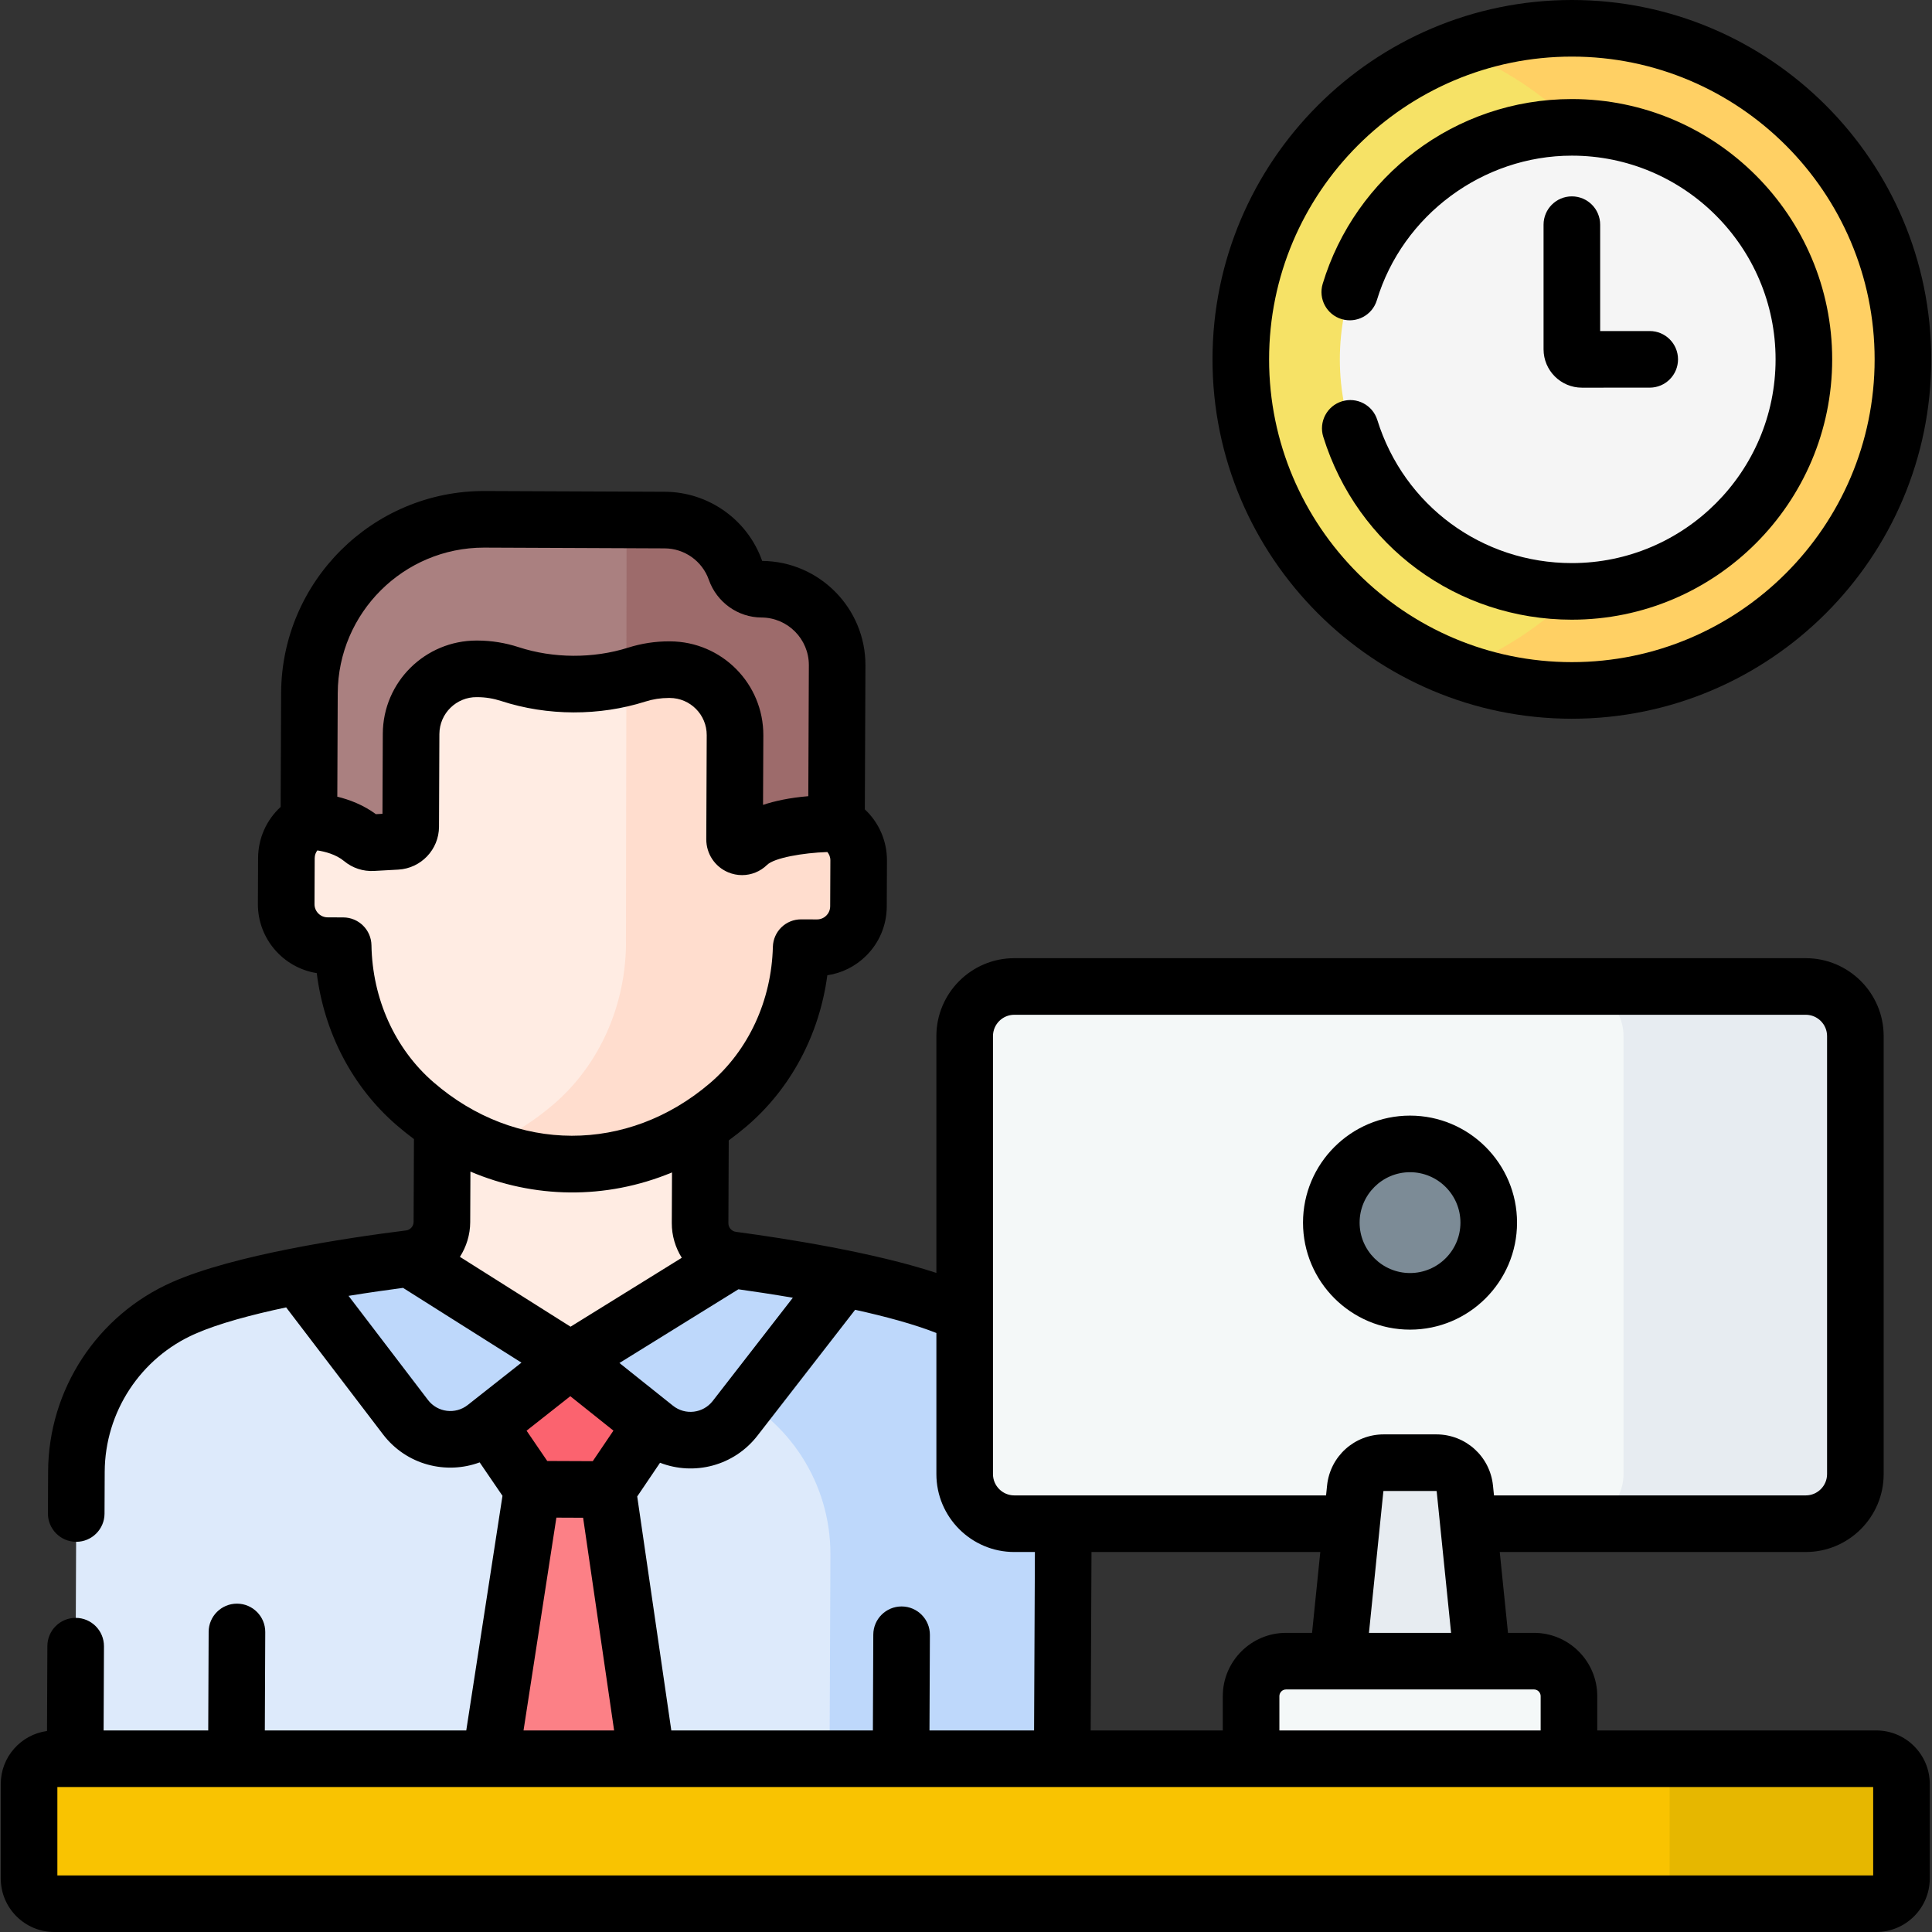 <svg id="Capa_1" enable-background="new 0 0 512 512" height="512" viewBox="0 0 512 512" width="512" xmlns="http://www.w3.org/2000/svg"><rect x="0" y="0" width="512" height="512" fill="#333333" stroke="none"/><g><g><g><g><g><g><g><g><g><g><g><g><g><g><g><g><g><g><g><g><g><path d="m108.533 333.518c4.884-.613 8.557-4.75 8.578-9.673l.189-44.78 68.42.288-.189 44.78c-.021 4.923 3.617 9.091 8.496 9.745 0 0 12.634 43.179-42.929 42.945s-42.565-43.305-42.565-43.305z" fill="#ffece3"/><path d="m86.93 216.459 4.139.017.02-4.86.049-11.617c.069-16.403 6.87-32.269 19.345-42.92 9.781-8.35 23.51-15.617 41.607-15.742 18.095.278 31.762 7.66 41.472 16.093 12.385 10.755 19.052 26.678 18.983 43.081l-.049 11.617-.02 4.86 4.139.017c6.068.026 10.966 4.965 10.94 11.033l-.051 12.175c-.026 6.068-4.965 10.966-11.033 10.94l-4.155-.018c-.41 15.943-7.175 31.262-19.324 41.634-9.781 8.35-23.51 15.617-41.607 15.742-18.095-.278-31.763-7.66-41.472-16.092-12.061-10.474-18.697-25.849-18.972-41.796l-4.155-.018c-6.068-.026-10.966-4.965-10.94-11.033l.051-12.175c.026-6.065 4.966-10.963 11.033-10.938z" fill="#ffece3"/><path d="m216.615 217.006-4.139-.017.021-4.86.049-11.617c.069-16.403-6.598-32.326-18.983-43.081-7.032-6.107-16.152-11.647-27.513-14.353l-.169 108.06c-.41 15.943-7.175 31.262-19.324 41.634-4.991 4.261-11.018 8.233-18.121 11.125 6.677 2.717 14.302 4.484 22.95 4.617 18.096-.125 31.826-7.392 41.607-15.742 12.149-10.372 18.914-25.691 19.324-41.634l4.155.017c6.068.026 11.007-4.872 11.033-10.94l.051-12.175c.025-6.069-4.873-11.008-10.941-11.034z" fill="#ffddce"/><path d="m19.922 468.672.327-78.661c.079-18.813 11.224-35.818 28.443-43.398 15.676-6.9 45.272-11.267 59.841-13.095l42.634 26.916 42.86-26.556c14.553 1.951 44.111 6.567 59.728 13.599 17.154 7.725 28.156 24.823 28.076 43.636l-.327 77.559z" fill="#ddeafb"/><g><path d="m253.754 347.478c-15.617-7.032-45.175-11.648-59.728-13.599l-39.383 24.402c13.273 2.432 27.876 5.807 37.35 10.073 17.154 7.725 28.156 24.823 28.076 43.636l-.239 56.682h61.673l.327-77.558c.08-18.814-10.921-35.912-28.076-43.636z" fill="#bed8fb"/></g></g></g></g></g></g></g><path d="m128.465 137.622 47.716.201c8.667.037 16.016 5.596 18.735 13.329 1.04 2.959 3.778 4.98 6.914 4.993 11.105.047 20.069 9.087 20.022 20.192l-.177 41.927s-17.642-.284-23.635 5.576c-1.26 1.232-3.376.35-3.368-1.412l.116-27.562c.04-9.57-7.685-17.361-17.255-17.401l-.208-.001c-2.926-.012-5.819.436-8.584 1.312-4.91 1.557-9.993 2.503-15.144 2.482l-3.352-.014c-5.151-.022-10.226-1.011-15.122-2.609-2.757-.9-5.647-1.372-8.572-1.385l-.208-.001c-9.57-.04-17.361 7.685-17.401 17.255l-.101 24.569c-.009 2.071-1.629 3.778-3.698 3.893l-6.458.359c-.979.054-1.943-.264-2.697-.89-5.92-4.911-14.13-4.76-14.13-4.76l.143-33.981c.109-25.552 20.911-46.179 46.464-46.072z" fill="#aa8080"/><path d="m201.83 156.146c-3.136-.013-5.874-2.034-6.914-4.993-2.719-7.734-10.068-13.292-18.735-13.329l-10.123-.043-.066 41.79c.922-.244 1.84-.504 2.75-.793 2.764-.876 5.658-1.325 8.584-1.312l.208.001c9.57.04 17.295 7.831 17.255 17.401l-.116 27.562c-.007 1.762 2.109 2.644 3.368 1.411 5.992-5.86 23.635-5.576 23.635-5.576l.177-41.927c.046-11.105-8.918-20.146-20.023-20.192z" fill="#9d6b6b"/></g><path d="m223.578 338.791-28.772 37.077c-5.112 6.588-14.626 7.722-21.143 2.52l-22.496-17.954 42.86-26.556c7.294.979 18.36 2.627 29.551 4.913z" fill="#bed8fb"/><path d="m78.941 338.181 28.511 37.37c5.066 6.64 14.589 7.844 21.148 2.673l22.567-17.79-42.634-26.916c-7.304.917-18.383 2.471-29.592 4.663z" fill="#bed8fb"/><path d="m151.167 360.435 21.494 17.155-11.605 17.155-20-.084-11.651-17.071z" fill="#fb636f"/></g><path d="m129.597 468.672 11.423-74.012 20.001.084 10.773 73.928z" fill="#fc8086"/></g></g></g></g></g></g><g><path d="m268.799 403.799h209.742c7.262 0 13.15-5.887 13.15-13.15v-116.074c0-7.262-5.887-13.15-13.15-13.15h-209.742c-7.262 0-13.15 5.887-13.15 13.15v116.074c.001 7.262 5.888 13.15 13.15 13.15z" fill="#f4f8f8"/><path d="m478.542 261.425h-61.445c7.262 0 13.15 5.887 13.15 13.15v116.074c0 7.262-5.887 13.15-13.15 13.15h61.445c7.262 0 13.15-5.887 13.15-13.15v-116.074c-.001-7.262-5.888-13.15-13.15-13.15z" fill="#e7ecf1"/><path d="m350.015 484.11h47.311l-9.13-89.652c-.395-3.879-3.662-6.83-7.561-6.83h-13.927c-3.899 0-7.166 2.951-7.561 6.83z" fill="#e7ecf1"/><path d="m331.551 484.11h84.239v-34.616c0-5.121-4.151-9.272-9.272-9.272h-65.696c-5.121 0-9.272 4.151-9.272 9.272v34.616z" fill="#f4f8f8"/></g></g><g><path d="m14.383 504.5h482.847c3.689 0 6.679-2.99 6.679-6.679v-25.058c0-3.689-2.99-6.679-6.679-6.679h-482.847c-3.689 0-6.679 2.99-6.679 6.679v25.058c0 3.689 2.99 6.679 6.679 6.679z" fill="#f9c301"/></g><path d="m497.23 466.084h-61.445c3.689 0 6.679 2.99 6.679 6.679v25.058c0 3.689-2.99 6.679-6.679 6.679h61.445c3.689 0 6.679-2.99 6.679-6.679v-25.058c0-3.689-2.99-6.679-6.679-6.679z" fill="#e6b700"/></g><circle cx="373.671" cy="324.008" fill="#7c8b96" r="20.86"/></g></g></g><g><g><g><circle cx="416.56" cy="95.236" fill="#f6e266" r="87.736"/></g><path d="m416.56 7.5c-10.818 0-21.175 1.963-30.743 5.543 33.29 12.458 56.992 44.555 56.992 82.193s-23.702 69.735-56.992 82.193c9.568 3.58 19.926 5.543 30.743 5.543 48.455 0 87.736-39.281 87.736-87.736s-39.28-87.736-87.736-87.736z" fill="#ffd064"/><g><circle cx="416.56" cy="95.236" fill="#f5f5f5" r="61.487"/></g></g></g></g><g><g><g><path d="m497.23 458.584h-73.94v-9.089c0-9.248-7.524-16.772-16.771-16.772h-6.887l-2.182-21.425h81.093c11.386 0 20.649-9.263 20.649-20.65v-116.073c0-11.386-9.263-20.65-20.649-20.65h-209.743c-11.386 0-20.65 9.263-20.65 20.65v62.76c-16.631-5.453-39.588-9.074-53.126-10.89h-.001c-1.141-.153-1.997-1.133-1.993-2.28l.092-21.951c1.606-1.175 3.188-2.416 4.739-3.74 11.724-10.009 19.304-24.315 21.389-40.021 3.873-.57 7.451-2.351 10.283-5.16 3.506-3.476 5.449-8.111 5.469-13.049l.051-12.173c.022-5.238-2.148-10.117-5.863-13.579l.161-38.124c.064-15.181-12.203-27.592-27.368-27.721-3.844-10.912-14.198-18.274-25.771-18.323l-47.716-.201c-.078 0-.152 0-.23 0-29.541 0-53.639 23.972-53.764 53.541l-.127 30.176c-3.744 3.43-5.955 8.291-5.978 13.529l-.051 12.174c-.039 9.237 6.739 16.943 15.598 18.339 1.952 15.721 9.412 30.092 21.051 40.201 1.539 1.337 3.111 2.591 4.707 3.78l-.092 21.951c-.005 1.147-.87 2.12-2.012 2.264h-.001c-16.125 2.024-45.61 6.49-61.927 13.672-19.907 8.763-32.829 28.479-32.921 50.23l-.047 11.083c-.018 4.141 3.326 7.513 7.468 7.531h.032c4.127 0 7.482-3.337 7.499-7.468l.047-11.082c.067-15.834 9.474-30.186 23.965-36.566 6.233-2.744 15.047-5.089 24.118-7.007l25.658 33.63c6.241 8.181 16.774 10.725 25.629 7.443l6.045 8.857-9.598 62.184h-53.381l.11-26.071c.018-4.141-3.326-7.513-7.468-7.531-.011 0-.021 0-.032 0-4.127 0-7.482 3.337-7.499 7.468l-.11 26.134h-27.726l.094-22.304c.018-4.141-3.326-7.513-7.468-7.531-.011 0-.021 0-.032 0-4.127 0-7.482 3.337-7.499 7.468l-.095 22.512c-6.909.945-12.255 6.87-12.255 14.033v25.058c0 7.818 6.361 14.179 14.179 14.179h482.847c7.819 0 14.179-6.361 14.179-14.179v-25.058c0-7.818-6.36-14.179-14.179-14.179zm-88.94-9.089v9.089h-69.24v-9.089c0-.978.795-1.772 1.772-1.772h65.696c.978-.001 1.772.794 1.772 1.772zm-58.398-38.197-2.182 21.425h-6.888c-9.248 0-16.771 7.524-16.771 16.772v9.089h-35.01l.218-47.286zm12.895 21.425 2.867-28.152c0-.004.001-.007.001-.01l.952-9.342c.005-.052.048-.091.1-.091h13.927c.052 0 .095.039.1.091l.951 9.333c.001.01.002.02.003.03l2.866 28.143h-21.767zm-99.637-158.148c0-3.115 2.535-5.65 5.65-5.65h209.742c3.115 0 5.65 2.535 5.65 5.65v116.073c0 3.115-2.535 5.65-5.65 5.65h-82.62l-.265-2.6c-.788-7.737-7.246-13.571-15.022-13.571h-13.927c-7.777 0-14.235 5.834-15.022 13.571l-.265 2.6h-82.621c-3.116 0-5.65-2.535-5.65-5.65zm5.65 136.723h5.46l-.218 47.286h-27.719l.107-25.328c.018-4.141-3.326-7.513-7.468-7.531-.011 0-.021 0-.032 0-4.127 0-7.482 3.337-7.499 7.468l-.107 25.391h-53.419l-9.035-62.002 6.046-8.938c9.046 3.502 19.594.84 25.817-7.179l25.887-33.359c7.89 1.738 15.577 3.799 21.532 6.15v37.392c-.002 11.387 9.262 20.65 20.648 20.65zm-123.772-24.122-5.482-8.032 11.591-9.138 11.429 9.122-5.479 8.099zm50.654-45.501c3.891.544 8.914 1.295 14.429 2.237l-21.23 27.358c-2.537 3.268-7.269 3.868-10.54 1.256l-14.183-11.32zm-106.18-157.949c.09-21.321 17.464-38.604 38.766-38.604h.166l47.716.201c5.252.022 9.951 3.365 11.692 8.318 2.095 5.957 7.704 9.977 13.958 10.004 6.952.029 12.583 5.709 12.554 12.661l-.146 34.692c-4.956.405-8.899 1.275-11.996 2.3l.078-18.4c.058-13.714-10.997-24.875-24.72-24.932l-.211-.001c-3.695-.008-7.354.544-10.883 1.663-9.281 2.943-19.898 2.857-29.023-.122-3.521-1.149-7.178-1.74-10.866-1.755l-.211-.001c-.037 0-.073 0-.109 0-13.482 0-24.765 10.864-24.823 24.723l-.087 21.191-1.734.097c-3.388-2.483-7.081-3.866-10.235-4.635zm8.938 66.769c-.07-4.08-3.389-7.354-7.469-7.371l-4.152-.017c-1.923-.008-3.482-1.58-3.473-3.503l.051-12.173c.003-.838.293-1.526.698-2.061 1.966.293 4.919 1.022 7.104 2.835 2.219 1.842 5.028 2.758 7.902 2.606l6.459-.358c6.019-.335 10.754-5.32 10.78-11.349l.101-24.569c.023-5.556 4.6-9.836 9.866-9.786l.213.001c2.129.009 4.24.35 6.277 1.015 12.325 4.022 26.118 3.996 38.212.161 2.012-.639 4.096-.962 6.192-.962h.089l.212.001c5.429.022 9.81 4.437 9.787 9.869l-.117 27.563c-.016 3.832 2.252 7.271 5.779 8.763 1.198.507 2.455.753 3.702.753 2.431 0 4.818-.937 6.631-2.712 1.902-1.86 9.494-3.193 15.975-3.407.462.557.8 1.297.796 2.213l-.051 12.174c-.005 1.257-.648 2.082-1.032 2.461-.381.379-1.206 1.011-2.454 1.011-.005 0-.011 0-.016 0l-4.155-.018c-4.126-.02-7.424 3.229-7.529 7.307-.365 14.21-6.45 27.377-16.696 36.123-21.768 18.584-51.479 18.635-73.292-.31-10.171-8.83-16.145-22.047-16.39-36.26zm79.647 60.213-.056 13.393c-.014 3.365.96 6.533 2.648 9.224l-29.476 18.263-29.32-18.511c1.711-2.677 2.712-5.836 2.727-9.201l.056-13.394c16.724 7.092 35.68 7.573 53.421.226zm-64.672 60.295-21.048-27.588c5.522-.896 10.55-1.604 14.444-2.115l31.382 19.812-14.236 11.223c-3.261 2.569-8.005 1.993-10.542-1.332zm34.032 31.183 7.084.03 8.214 56.368h-24.004zm348.963 94.815h-481.207v-23.417h481.207z"/><path d="m373.671 352.368c15.638 0 28.36-12.722 28.36-28.36s-12.722-28.36-28.36-28.36-28.36 12.722-28.36 28.36 12.722 28.36 28.36 28.36zm0-41.721c7.367 0 13.361 5.994 13.361 13.361s-5.993 13.361-13.361 13.361-13.361-5.994-13.361-13.361 5.993-13.361 13.361-13.361z"/><path d="m416.56 52.039c-4.142 0-7.5 3.357-7.5 7.5v33.031c0 5.605 4.56 10.166 10.169 10.166l17.967-.007c4.142-.002 7.498-3.36 7.497-7.503-.001-4.141-3.359-7.497-7.5-7.497 0 0-.002 0-.003 0l-13.131.005v-28.195c.001-4.143-3.357-7.5-7.499-7.5z"/><path d="m416.56 190.471c52.513 0 95.236-42.723 95.236-95.235 0-52.513-42.723-95.236-95.236-95.236s-95.235 42.723-95.235 95.236 42.722 95.235 95.235 95.235zm0-175.472c44.242 0 80.236 35.995 80.236 80.237s-35.994 80.236-80.236 80.236-80.236-35.994-80.236-80.236 35.994-80.237 80.236-80.237z"/><path d="m416.56 164.223c38.039 0 68.987-30.947 68.987-68.986s-30.947-68.988-68.987-68.988c-31.119 0-57.445 20.608-66.033 48.963-1.201 3.964 1.039 8.151 5.003 9.351 3.964 1.199 8.151-1.04 9.352-5.004 6.833-22.557 28.084-38.311 51.678-38.311 29.769 0 53.987 24.219 53.987 53.988 0 29.768-24.219 53.987-53.987 53.987-23.784 0-44.504-15.243-51.561-37.93-1.23-3.955-5.432-6.167-9.389-4.933-3.955 1.229-6.164 5.433-4.934 9.388 9.019 28.994 35.496 48.475 65.884 48.475z"/></g></g></g></g></svg>